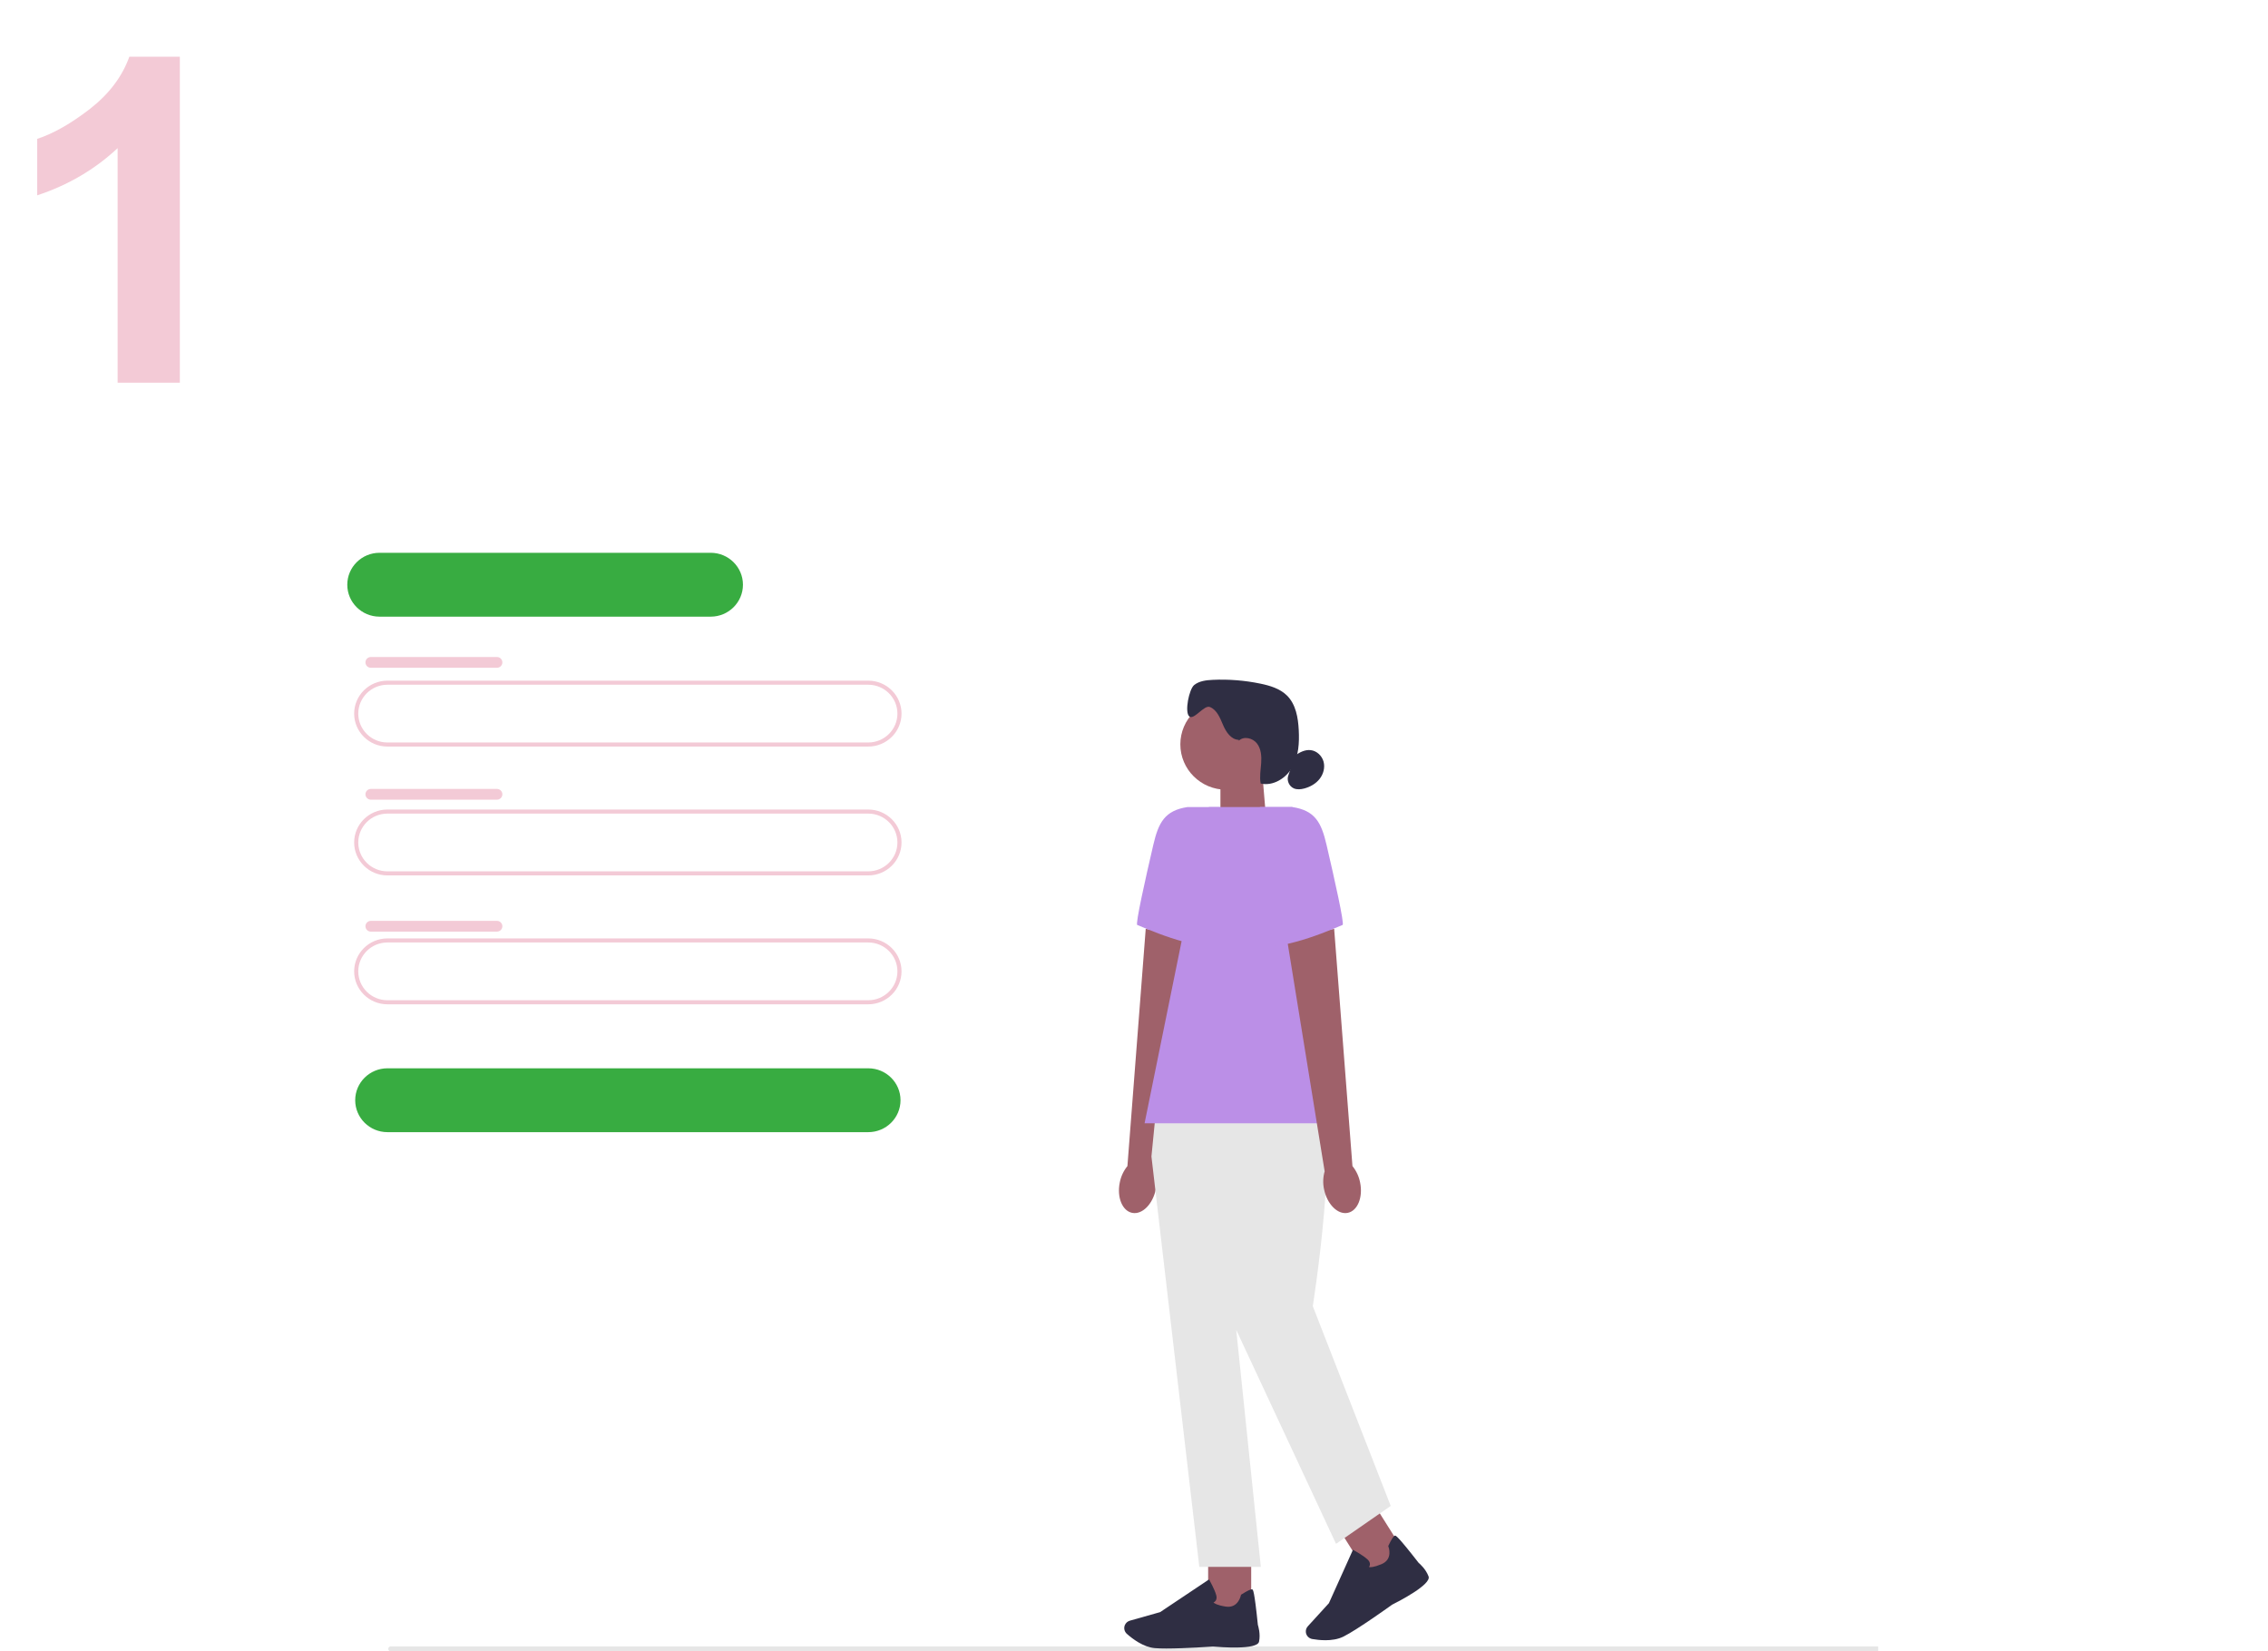 <svg width="320" height="233" viewBox="0 0 320 233" fill="none" xmlns="http://www.w3.org/2000/svg">
<path d="M25.375 54H16.594V20.906C13.385 23.906 9.604 26.125 5.25 27.562V19.594C7.542 18.844 10.031 17.427 12.719 15.344C15.406 13.24 17.25 10.792 18.25 8H25.375V54Z" fill="#F3CAD6"/>
<g clip-path="url(#clip0_1304_6110)">
<path d="M54.773 232.658C54.773 232.848 54.927 233 55.119 233H266.656C266.848 233 267.001 232.848 267.001 232.658C267.001 232.468 266.848 232.316 266.656 232.316H55.119C54.927 232.316 54.773 232.468 54.773 232.658Z" fill="#E6E6E6"/>
<path d="M122.507 105.341H54.662C52.075 105.341 49.969 103.255 49.969 100.692C49.969 98.129 52.075 96.043 54.662 96.043H122.507C125.094 96.043 127.2 98.129 127.2 100.692C127.2 103.255 125.094 105.341 122.507 105.341ZM54.662 96.617C52.394 96.617 50.549 98.445 50.549 100.692C50.549 102.939 52.394 104.766 54.662 104.766H122.507C124.775 104.766 126.62 102.939 126.62 100.692C126.62 98.445 124.775 96.617 122.507 96.617H54.662Z" fill="#F3CAD6"/>
<path d="M122.51 159.75H54.665C52.156 159.75 50.117 157.73 50.117 155.244C50.117 152.759 52.156 150.739 54.665 150.739H122.51C125.019 150.739 127.058 152.759 127.058 155.244C127.058 157.73 125.019 159.75 122.51 159.75Z" fill="#38AC41"/>
<path d="M100.277 87.011H53.548C51.039 87.011 49 84.991 49 82.506C49 80.02 51.039 78 53.548 78H100.277C102.786 78 104.825 80.02 104.825 82.506C104.825 84.991 102.786 87.011 100.277 87.011Z" fill="#38AC41"/>
<path d="M122.507 123.524H54.662C52.075 123.524 49.969 121.438 49.969 118.875C49.969 116.312 52.075 114.226 54.662 114.226H122.507C125.094 114.226 127.2 116.312 127.2 118.875C127.2 121.438 125.094 123.524 122.507 123.524ZM54.662 114.8C52.394 114.8 50.549 116.628 50.549 118.875C50.549 121.122 52.394 122.949 54.662 122.949H122.507C124.775 122.949 126.62 121.122 126.62 118.875C126.62 116.628 124.775 114.8 122.507 114.8H54.662Z" fill="#F3CAD6"/>
<path d="M122.507 141.71H54.662C52.075 141.71 49.969 139.624 49.969 137.061C49.969 134.498 52.075 132.412 54.662 132.412H122.507C125.094 132.412 127.2 134.498 127.2 137.061C127.2 139.624 125.094 141.71 122.507 141.71ZM54.662 132.986C52.394 132.986 50.549 134.814 50.549 137.061C50.549 139.308 52.394 141.135 54.662 141.135H122.507C124.775 141.135 126.62 139.308 126.62 137.061C126.62 134.814 124.775 132.986 122.507 132.986H54.662Z" fill="#F3CAD6"/>
<path d="M52.331 92.704H70.112C70.535 92.704 70.88 93.043 70.88 93.465C70.88 93.885 70.535 94.227 70.112 94.227H52.331C51.908 94.227 51.562 93.888 51.562 93.465C51.562 93.046 51.908 92.704 52.331 92.704Z" fill="#F3CAD6"/>
<path d="M52.331 111.318H70.112C70.535 111.318 70.88 111.657 70.88 112.076C70.88 112.496 70.535 112.838 70.112 112.838H52.331C51.908 112.838 51.562 112.499 51.562 112.079C51.562 111.66 51.908 111.318 52.331 111.318Z" fill="#F3CAD6"/>
<path d="M52.331 129.935H70.112C70.535 129.935 70.88 130.274 70.88 130.697C70.88 131.116 70.535 131.455 70.112 131.455H52.331C51.908 131.455 51.562 131.116 51.562 130.694C51.562 130.274 51.908 129.935 52.331 129.935Z" fill="#F3CAD6"/>
<path d="M178.681 116.004L172.195 118.119V108.87H178.081L178.681 116.004Z" fill="#9F616A"/>
<path d="M173.002 111.43C176.571 111.43 179.464 108.564 179.464 105.028C179.464 101.492 176.571 98.626 173.002 98.626C169.432 98.626 166.539 101.492 166.539 105.028C166.539 108.564 169.432 111.43 173.002 111.43Z" fill="#9F616A"/>
<path d="M174.775 104.393C173.693 104.361 172.982 103.278 172.562 102.29C172.141 101.301 171.709 100.166 170.705 99.758C169.885 99.425 168.437 101.68 167.79 101.08C167.115 100.453 167.773 97.238 168.489 96.66C169.206 96.083 170.186 95.971 171.109 95.928C173.359 95.824 175.625 96.005 177.832 96.462C179.198 96.744 180.602 97.169 181.588 98.146C182.836 99.387 183.155 101.258 183.245 103.008C183.338 104.798 183.233 106.672 182.354 108.238C181.475 109.804 179.636 110.959 177.873 110.559C177.696 109.611 177.876 108.637 177.945 107.671C178.012 106.709 177.942 105.669 177.348 104.901C176.756 104.134 175.486 103.83 174.795 104.511" fill="#2F2E43"/>
<path d="M182.726 106.611C183.373 106.143 184.148 105.749 184.942 105.847C185.801 105.95 186.529 106.651 186.749 107.482C186.97 108.312 186.723 109.226 186.19 109.904C185.659 110.582 184.867 111.031 184.032 111.255C183.547 111.384 183.016 111.439 182.555 111.243C181.876 110.953 181.508 110.094 181.775 109.41" fill="#2F2E43"/>
<path d="M157.993 166.848C157.561 168.951 158.353 170.873 159.757 171.14C161.161 171.408 162.649 169.916 163.078 167.813C163.261 166.974 163.232 166.106 162.994 165.279L168.339 132.306L161.654 131.059L159.072 164.534C158.524 165.213 158.155 166.006 157.993 166.85V166.848Z" fill="#9F616A"/>
<path d="M172.122 113.875H167.559C164.334 114.361 163.458 116.065 162.724 119.214C161.604 124.019 160.174 130.415 160.458 130.51C160.914 130.659 168.682 134.28 172.641 133.452L172.122 113.875Z" fill="#BB8FE7"/>
<path d="M176.535 218.903H170.461V227.44H176.535V218.903Z" fill="#9F616A"/>
<path d="M164.552 232.607C163.914 232.607 163.345 232.592 162.916 232.552C161.303 232.405 159.763 231.225 158.989 230.535C158.641 230.225 158.53 229.73 158.71 229.305C158.841 229 159.099 228.771 159.421 228.681L163.685 227.475L170.588 222.86L170.667 222.998C170.696 223.05 171.374 224.259 171.6 225.075C171.688 225.386 171.664 225.644 171.534 225.845C171.444 225.983 171.316 226.064 171.215 226.11C171.339 226.239 171.731 226.503 172.938 226.693C174.698 226.969 175.07 225.162 175.084 225.087L175.096 225.026L175.148 224.992C175.986 224.458 176.502 224.213 176.679 224.265C176.79 224.297 176.975 224.354 177.477 229.276C177.526 229.431 177.877 230.564 177.64 231.647C177.381 232.825 172.184 232.42 171.142 232.328C171.113 232.331 167.221 232.607 164.555 232.607H164.552Z" fill="#2F2E43"/>
<path d="M193.833 212.196L188.68 215.38L193.24 222.624L198.394 219.44L193.833 212.196Z" fill="#9F616A"/>
<path d="M186.986 231.437C186.272 231.437 185.616 231.351 185.149 231.27C184.691 231.19 184.332 230.828 184.256 230.374C184.204 230.046 184.3 229.716 184.526 229.472L187.499 226.213L190.893 218.679L191.032 218.754C191.084 218.782 192.305 219.452 192.935 220.027C193.175 220.245 193.294 220.478 193.289 220.716C193.286 220.883 193.222 221.015 193.158 221.11C193.332 221.156 193.805 221.173 194.93 220.702C196.572 220.015 195.922 218.285 195.893 218.213L195.87 218.156L195.896 218.101C196.323 217.208 196.627 216.731 196.807 216.682C196.92 216.65 197.106 216.601 200.16 220.518C200.285 220.621 201.187 221.4 201.564 222.443C201.973 223.578 197.346 225.96 196.415 226.426C196.386 226.449 191.545 229.934 189.555 230.926C188.767 231.319 187.833 231.44 186.983 231.44L186.986 231.437Z" fill="#2F2E43"/>
<path d="M181.01 147.512H164.004L162.461 163.184L169.214 221.09H177.895L174.423 187.646L188.505 217.84L196.221 212.489L185.225 184.301C185.225 184.301 189.152 159.744 186.066 153.627C182.98 147.512 181.01 147.512 181.01 147.512Z" fill="#E6E6E6"/>
<path d="M188.503 158.5H161.492L170.567 113.875H182.334L188.503 158.5Z" fill="#BB8FE7"/>
<path d="M191.901 166.847C192.333 168.951 191.541 170.873 190.138 171.14C188.734 171.408 187.246 169.916 186.816 167.813C186.634 166.974 186.663 166.106 186.9 165.279L181.555 132.306L188.241 131.059L190.822 164.534C191.37 165.212 191.739 166.006 191.901 166.85V166.847Z" fill="#9F616A"/>
<path d="M177.769 113.875H182.332C185.557 114.361 186.433 116.065 187.167 119.214C188.287 124.019 189.717 130.415 189.432 130.51C188.977 130.659 181.209 134.28 177.25 133.452L177.769 113.875Z" fill="#BB8FE7"/>
</g>
<defs>
<clipPath id="clip0_1304_6110">
<rect width="216" height="155" fill="white" transform="translate(49 78)"/>
</clipPath>
</defs>
</svg>
